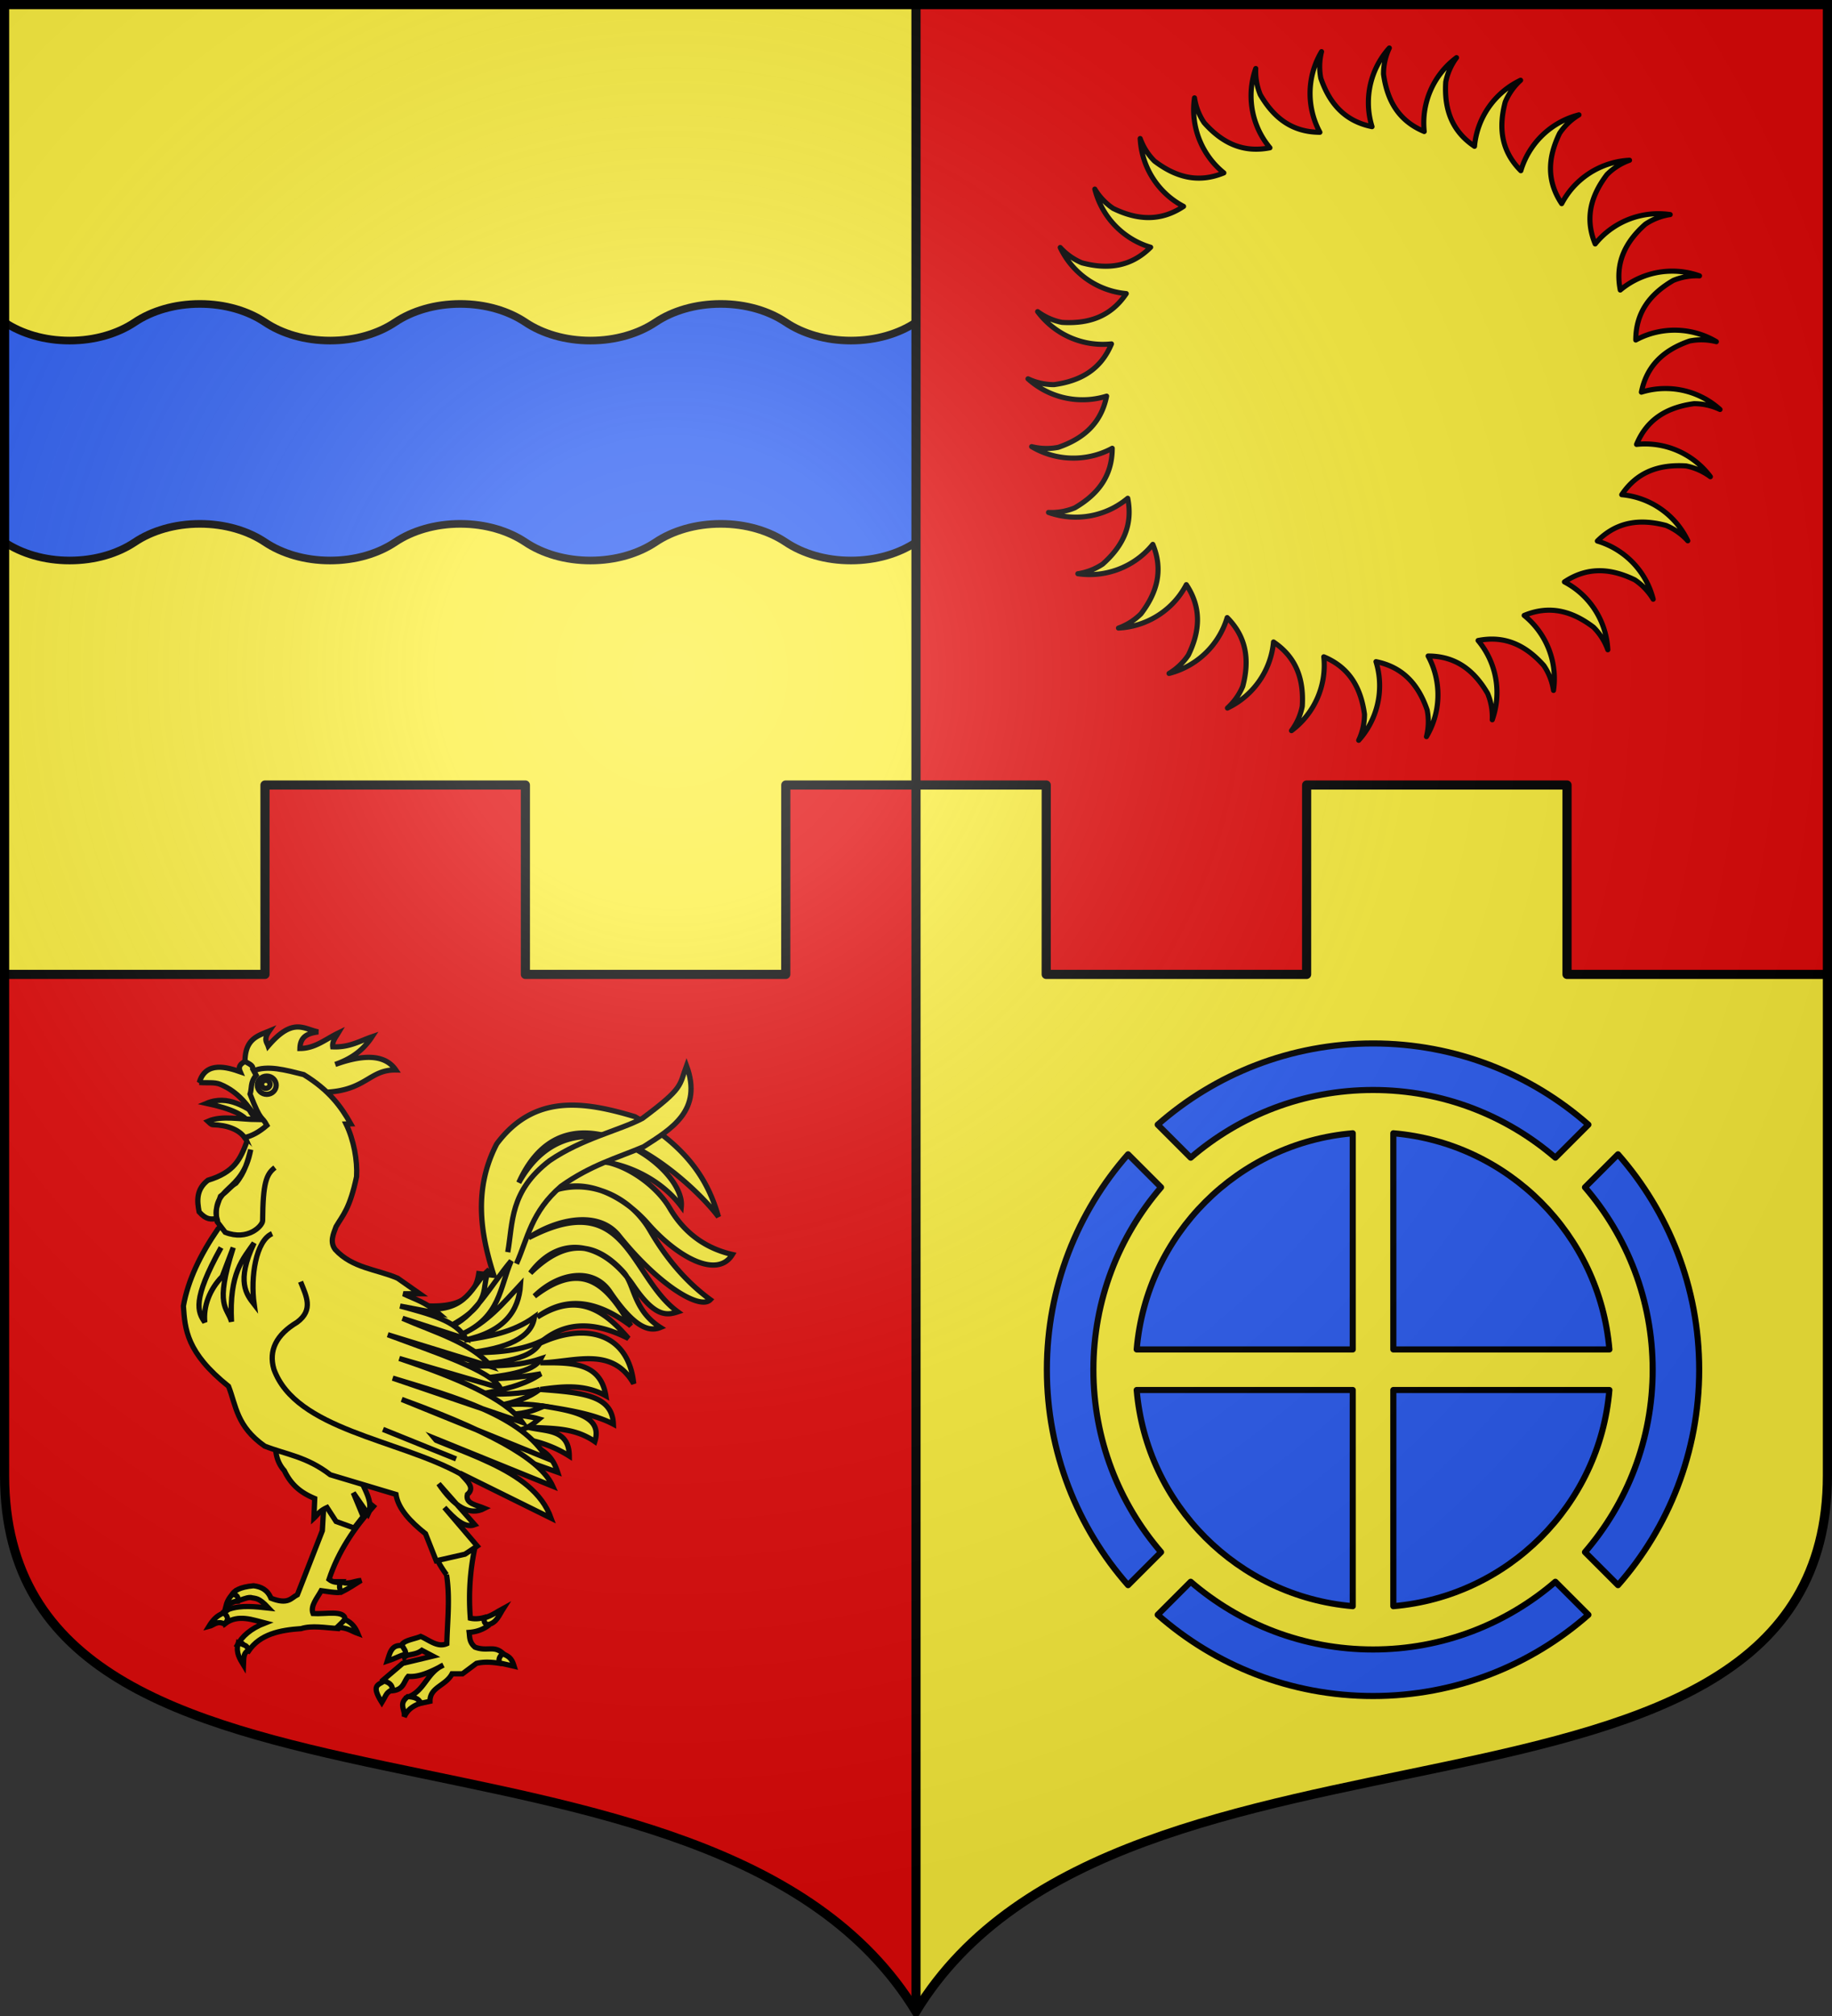 <svg xmlns="http://www.w3.org/2000/svg" xmlns:xlink="http://www.w3.org/1999/xlink" width="600" height="660" version="1.0"><rect width="100%" height="100%" fill="#333333" stroke="none"/><defs><radialGradient id="c" cx="-80" cy="-80" r="405" gradientUnits="userSpaceOnUse"><stop offset="0" style="stop-color:#fff;stop-opacity:.31"/><stop offset=".19" style="stop-color:#fff;stop-opacity:.25"/><stop offset=".6" style="stop-color:#6b6b6b;stop-opacity:.125"/><stop offset="1" style="stop-color:#000;stop-opacity:.125"/></radialGradient><path id="b" d="M-298.5-298.5V183c0 129.055 231.64 65.948 298.5 175.5C66.86 248.948 298.5 312.055 298.5 183v-481.5z"/></defs><g transform="translate(0 -392.362)"><use xlink:href="#b" width="744.094" height="1052.362" style="fill:#e20909" transform="translate(300 692.362)"/><path d="M300 257v401.5c66.86-109.552 298.5-46.445 298.5-175.5V288h-85.281v-31h-85.282v31h-85.28v-31z" style="fill:#fcef3c" transform="translate(0 392.362)"/><path d="M1.5 1.5V319h85.281v-31h85.282v31h85.28v-31H300V1.5z" style="opacity:1;fill:#fcef3c;fill-opacity:1;fill-rule:nonzero;stroke:none;stroke-width:1;stroke-linecap:butt;stroke-linejoin:round;stroke-miterlimit:4;stroke-dasharray:none;stroke-opacity:1" transform="translate(0 392.362)"/><path d="M86.786 649.362h85.285v62H86.786zM257.357 649.362H300v62h-42.643zM342.643 649.362h85.286v62h-85.286zM513.214 649.362H598.5v62h-85.286z" style="fill:#e20909;fill-opacity:1;fill-rule:nonzero;stroke:none;stroke-width:2;stroke-linecap:butt;stroke-linejoin:round;stroke-miterlimit:4;stroke-dashoffset:0;stroke-opacity:1"/><path d="M1.5 569.862c5.549 3.72 13.057 6 21.321 6s15.773-2.28 21.322-6 13.057-6 21.321-6 15.773 2.28 21.322 6 13.057 6 21.321 6 15.773-2.28 21.322-6 13.057-6 21.321-6 15.773 2.28 21.321 6 13.057 6 21.322 6 15.773-2.28 21.321-6 13.057-6 21.322-6 15.773 2.28 21.321 6 13.057 6 21.322 6 15.772-2.28 21.321-6v-72c-5.549 3.72-13.057 6-21.321 6s-15.773-2.28-21.322-6-13.057-6-21.321-6-15.773 2.28-21.322 6-13.057 6-21.321 6-15.773-2.28-21.322-6-13.056-6-21.321-6c-8.264 0-15.773 2.28-21.321 6s-13.057 6-21.322 6-15.773-2.28-21.321-6-13.057-6-21.322-6-15.773 2.28-21.321 6-13.057 6-21.322 6-15.772-2.28-21.321-6z" style="opacity:1;fill:#2b5df2;fill-opacity:1;stroke:#000;stroke-width:2.5;stroke-linecap:butt;stroke-linejoin:miter;stroke-miterlimit:4;stroke-dasharray:none;stroke-opacity:1;display:inline"/><path d="M300 658.5V1.5M1.5 319h85.286v-62h85.285v62h85.273l.013-62h85.3l-.014 62h85.286l.009-62h85.28l-.004 62H598.5" style="opacity:1;fill:none;fill-opacity:1;fill-rule:nonzero;stroke:#000;stroke-width:3;stroke-linecap:butt;stroke-linejoin:round;stroke-miterlimit:4;stroke-dasharray:none;stroke-dashoffset:0;stroke-opacity:1" transform="translate(0 392.362)"/></g><path d="M-970.275 502.578c-41.173 3.49-74.02 36.336-77.509 77.51h77.509zm14.55 0v77.51h77.51c-3.49-41.174-36.337-74.02-77.51-77.51zm-92.059 92.06c3.49 41.173 36.336 74.018 77.509 77.508v-77.509zm92.059 0v77.508c41.173-3.49 74.02-36.335 77.51-77.509z" style="opacity:1;fill:#2b5df2;fill-opacity:1;fill-rule:nonzero;stroke:#000;stroke-width:2.191;stroke-linecap:butt;stroke-linejoin:round;stroke-miterlimit:4;stroke-dasharray:none;stroke-dashoffset:0;stroke-opacity:1" transform="matrix(.913 0 0 .913 1328.903 -87.839)"/><path d="M-963 470.362c-29.59 0-56.64 10.99-77.25 29.125l11.844 11.844c17.567-15.132 40.418-24.281 65.406-24.281s47.839 9.149 65.406 24.28l11.844-11.843c-20.61-18.135-47.66-29.125-77.25-29.125zm-87.875 39.75c-18.136 20.611-29.125 47.66-29.125 77.25s10.99 56.64 29.125 77.25l11.844-11.844c-15.132-17.567-24.282-40.418-24.282-65.406 0-24.987 9.15-47.838 24.282-65.406zm175.75 0-11.844 11.844c15.132 17.567 24.282 40.419 24.282 65.406s-9.15 47.839-24.282 65.406l11.844 11.844c18.136-20.61 29.125-47.66 29.125-77.25s-10.99-56.639-29.125-77.25zm-153.281 153.281-11.844 11.844c20.61 18.136 47.66 29.125 77.25 29.125s56.64-10.99 77.25-29.125l-11.844-11.844c-17.567 15.132-40.418 24.282-65.406 24.282s-47.839-9.15-65.406-24.282z" style="opacity:1;fill:#2b5df2;fill-opacity:1;fill-rule:nonzero;stroke:#000;stroke-width:2.191;stroke-linecap:butt;stroke-linejoin:round;stroke-miterlimit:4;stroke-dasharray:none;stroke-dashoffset:0;stroke-opacity:1" transform="matrix(.913 0 0 .913 1328.903 -87.839)"/><path d="M455.017 408.08a26.62 26.62 0 0 0-6.855 17.89c0 2.74.423 5.37 1.191 7.86-8.853-1.782-13.891-7.497-16.762-15.822-.594-2.99-.459-5.96.23-8.736a26.7 26.7 0 0 0-3.24 18.914 26.5 26.5 0 0 0 2.697 7.482c-9.044-.011-15.056-4.656-19.5-12.268a20 20 0 0 1-1.505-8.61 26.6 26.6 0 0 0 .502 19.144c1.05 2.535 2.472 4.805 4.138 6.813-8.871 1.752-15.705-1.615-21.548-8.214a19.9 19.9 0 0 1-3.156-8.13 26.63 26.63 0 0 0 4.243 18.685 26.5 26.5 0 0 0 5.371 5.873c-8.36 3.45-15.7 1.466-22.718-3.867a20 20 0 0 1-4.682-7.377 26.65 26.65 0 0 0 7.796 17.514c1.938 1.938 4.112 3.485 6.416 4.702-7.523 5.01-15.132 4.528-23.052.67a20 20 0 0 1-6.02-6.334 26.67 26.67 0 0 0 11.077 15.654 26.5 26.5 0 0 0 7.211 3.386c-6.403 6.387-13.943 7.361-22.467 5.12a20 20 0 0 1-7.148-5.036 26.62 26.62 0 0 0 21.631 15.09c-5.034 7.511-12.25 9.96-21.046 9.426a19.95 19.95 0 0 1-7.984-3.533 26.65 26.65 0 0 0 24.181 10.576c-3.471 8.35-10.076 12.142-18.81 13.334-3.047 0-5.939-.684-8.527-1.902a26.62 26.62 0 0 0 17.89 6.855c2.74 0 5.37-.423 7.859-1.19-1.781 8.852-7.496 13.89-15.821 16.76-2.99.595-5.96.46-8.736-.229a26.7 26.7 0 0 0 18.914 3.24 26.5 26.5 0 0 0 7.482-2.697c-.011 9.044-4.656 15.056-12.268 19.5a20 20 0 0 1-8.61 1.505 26.6 26.6 0 0 0 19.143-.502c2.536-1.05 4.806-2.472 6.814-4.138 1.752 8.871-1.616 15.705-8.214 21.548a19.9 19.9 0 0 1-8.13 3.156 26.63 26.63 0 0 0 18.685-4.243 26.5 26.5 0 0 0 5.873-5.371c3.45 8.36 1.465 15.7-3.867 22.718a20 20 0 0 1-7.378 4.682 26.65 26.65 0 0 0 17.515-7.796c1.938-1.938 3.485-4.111 4.702-6.416 5.009 7.524 4.528 15.132.669 23.052a20 20 0 0 1-6.333 6.02 26.67 26.67 0 0 0 15.654-11.077 26.5 26.5 0 0 0 3.386-7.21c6.387 6.402 7.361 13.942 5.12 22.467a20 20 0 0 1-5.036 7.147 26.62 26.62 0 0 0 15.09-21.631c7.511 5.034 9.96 12.25 9.425 21.046a19.95 19.95 0 0 1-3.532 7.984 26.65 26.65 0 0 0 10.576-24.181c8.35 3.471 12.142 10.076 13.334 18.81 0 3.048-.684 5.939-1.902 8.527a26.62 26.62 0 0 0 6.855-17.89c0-2.74-.423-5.37-1.191-7.859 8.853 1.782 13.891 7.497 16.762 15.821.594 2.99.46 5.961-.23 8.737a26.7 26.7 0 0 0 3.24-18.915 26.5 26.5 0 0 0-2.697-7.482c9.044.012 15.056 4.656 19.5 12.268a20 20 0 0 1 1.505 8.611 26.6 26.6 0 0 0-.502-19.144 26.6 26.6 0 0 0-4.138-6.814c8.871-1.751 15.705 1.616 21.548 8.214a19.9 19.9 0 0 1 3.156 8.13 26.62 26.62 0 0 0-4.243-18.685 26.5 26.5 0 0 0-5.371-5.872c8.36-3.45 15.7-1.466 22.718 3.866a20 20 0 0 1 4.682 7.378 26.65 26.65 0 0 0-7.796-17.514c-1.938-1.939-4.112-3.486-6.416-4.703 7.524-5.009 15.132-4.528 23.052-.669a20 20 0 0 1 6.02 6.333 26.67 26.67 0 0 0-11.077-15.654 26.5 26.5 0 0 0-7.211-3.386c6.403-6.387 13.943-7.36 22.468-5.12a20 20 0 0 1 7.147 5.036 26.62 26.62 0 0 0-21.631-15.09c5.034-7.51 12.25-9.96 21.046-9.425a19.95 19.95 0 0 1 7.984 3.532 26.65 26.65 0 0 0-24.181-10.576c3.471-8.35 10.077-12.141 18.81-13.334 3.048 0 5.94.685 8.527 1.902a26.62 26.62 0 0 0-17.89-6.855c-2.74 0-5.37.423-7.859 1.191 1.781-8.853 7.497-13.891 15.821-16.762 2.99-.594 5.96-.459 8.736.23a26.7 26.7 0 0 0-18.914-3.24 26.5 26.5 0 0 0-7.482 2.697c.012-9.044 4.656-15.056 12.268-19.5a20 20 0 0 1 8.61-1.505 26.6 26.6 0 0 0-19.144.502 26.6 26.6 0 0 0-6.813 4.138c-1.751-8.871 1.616-15.705 8.214-21.548a19.9 19.9 0 0 1 8.13-3.156 26.62 26.62 0 0 0-18.685 4.243 26.5 26.5 0 0 0-5.873 5.371c-3.45-8.36-1.465-15.7 3.867-22.718a20 20 0 0 1 7.378-4.681 26.65 26.65 0 0 0-17.515 7.795c-1.938 1.938-3.485 4.112-4.702 6.417-5.009-7.524-4.528-15.133-.669-23.053a20 20 0 0 1 6.333-6.02 26.67 26.67 0 0 0-15.654 11.078 26.5 26.5 0 0 0-3.386 7.21c-6.387-6.403-7.361-13.943-5.12-22.467a20 20 0 0 1 5.036-7.148 26.62 26.62 0 0 0-15.09 21.631c-7.511-5.034-9.96-12.249-9.425-21.046a19.95 19.95 0 0 1 3.532-7.984 26.65 26.65 0 0 0-10.576 24.182c-8.35-3.472-12.142-10.077-13.334-18.81 0-3.048.684-5.94 1.902-8.528z" style="fill:#fcef3c;fill-opacity:1;fill-rule:nonzero;stroke:#000;stroke-width:1.672;stroke-linecap:butt;stroke-linejoin:round;stroke-miterlimit:4;stroke-dashoffset:0;stroke-opacity:1" transform="translate(0 -392.362)"/><g style="fill:#fcef3c;stroke-width:3.981;stroke-miterlimit:4;stroke-dasharray:none;display:inline"><g style="fill:#fcef3c;stroke-width:4.358;stroke-miterlimit:4;stroke-dasharray:none"><path d="M136.429 92.891c17.695-7.426 32.936 2.941 48.121 13.715l-12.03 5.293c-1.712-8.826-15.822-14.66-36.091-19.008zM234.597 410.735l-2.166 37.294-20.692 53.175c-5.387 2.746-7.53 8.52-21.895 2.887-2.953-7.167-8.295-9.558-14.437-10.346-11.71 1.059-16.291 4.212-18.24 7.92l4.74 4.635c3.778-.75 7.216-2.835 10.994-2.807 4.492 1.147 6.482-.365 15.018 8.779-11.195-1.193-22.55-2.538-32.574.84-1.473.496-3.191 2.355-4.65 2.786l1.361 9.08c10.568-7.745 22.913-2.83 32.84-.306-12.082 4.722-18.994 11.179-22.963 18.398l9.384 4.812c9.497-13.898 25.795-17.334 43.55-18.527 8.84-2.85 20.17-.725 30.798 0l5.534-7.94c-.28-7.554-16.363-3.953-26.467-4.572-2.488-6.336 3.322-12.672 6.771-19.008 24.873 3.71 14.413.43 16.015-6.86-3.231.058-6.492-.1-9.553-2.524 7.615-23.076 20.882-42.674 36.813-60.633l-26.226-21.173-13.955 4.09z" style="fill:#fcef3c;fill-opacity:1;fill-rule:evenodd;stroke:#000;stroke-width:4.358;stroke-linecap:butt;stroke-linejoin:miter;stroke-miterlimit:4;stroke-dasharray:none;stroke-opacity:1" transform="matrix(.395 0 0 .394 13.758 324.614)"/><path d="M192.092 368.853c2.146 9.755.181 19.509 8.848 29.263 6.223 13.138 15.36 18.993 25.18 23.139l-.68 16.333c3.204-2.949 4.414-5.898 10.888-8.847l7.486 11.57 14.972 5.444 7.486-9.528-8.167-19.736 12.25 17.694c4.82-10.208-3.444-20.416-6.806-30.624M275.019 256.986c36.244 2.268 81.11 16.26 87.1-22.617l12.512 1.444c-11.73-36.412-16.448-72.824 2.406-109.236 31.038-41.647 72.102-35.387 114.53-22.618 45.07 26.235 61.15 54.47 69.295 83.25-21.872-29.734-123.204-122.846-165.539-28.391 44.863-80.964 137.991-13.843 134.74 19.73-21.852-29.475-63.963-42.392-83.73-35.61 22.91-9.645 60.076 12.971 74.13 37.03 9.929 16.997 25.843 32.525 51.948 38.52-12.424 20.408-45.412 2.476-70.092-25.706-21.722-24.804-53.248-38.066-77.059-27.674 30.27-9.439 62.628 5.417 78.91 33.496 10.505 18.118 26.45 40.239 49.955 57.42-8.296 8.726-42.293-11.296-75.87-53.292-16.47-20.6-49.923-14.536-74.751 1.802 81.815-42.666 83.426 32.323 123.673 61.595-9.328 3.131-19.068 4.306-36.67-21.557-24.777-36.404-60.73-44.074-85.56-10.684 25.892-25.55 51.128-29.338 76.997-.988 9.614 10.536 8.032 31.62 30.796 46.222-10.283 4.247-22.695-1.394-41.903-29.773-13.531-19.992-41.68-16.63-62.521 3.787 42.052-32.411 61.774-6.057 79.882 24.543-26.404-19.764-52.353-25.877-77.476-7.219 33.748-21.315 55.763-5.296 75.551 17.805-27.17-13.7-52.068-15.446-74.107 4.331 37.539-17.84 74.032-9.572 78.438 33.204-18.169-31.614-49.81-17.76-77.476-17.324 24.55-.09 49.798-1.186 54.378 27.43-18.126-10.1-36.252-7.724-54.378-5.294 36.316 2.723 59.672 5.166 60.633 28.873-15.862-8.483-38.032-11.92-60.152-15.399 25.67 4.156 51.62 8.16 44.754 29.836-17.687-12.295-36.924-10.634-55.822-12.03 14.57 3.992 34.428.935 34.648 24.06-12.03-7.666-24.06-11.64-36.091-13.955 8.842 9.053 20.022 7.589 26.467 27.43l-40.423-14.437L275.02 256.986zM344.795 447.307l14.196 14.437c-4.232 19.65-5.391 39.3-3.85 58.949 3.756.835 7.707.5 11.791-.633l2.549 7.171c-4.042 2.81-8.93 4.772-15.302 5.252.501 4.09.04 8.18 4.812 12.27 10.587 3.986 15.88-2.078 23.82 5.775l-3.127 7.7c-6.497-1.026-12.993-1.52-19.49 0l-11.549 8.662h-8.662c-5.152 10.017-18.46 10.992-18.286 22.858l-8.903 1.924-8.42-5.774c13.188-5.668 14.929-20.2 28.391-26.226-10.194 5.574-20.189 10.153-29.114 9.383-3.988 4.491-3.542 11.569-14.436 12.03l-6.497-8.902 16.362-13.955 25.023-6.015-9.143-4.813c-5.669 4.384-11.842 2.652-14.437 5.775l-2.887-8.662c.844-5.448 10.36-6.079 16.362-8.662 7.128 2.994 13.942 9.44 21.654 6.015.44-19.001 2.812-37.68-.24-57.264a107 107 0 0 1-2.84-4.105 91 91 0 0 1-3.897-6.482l-2.406-20.692 18.526-6.016zM174.568 64.82l-6.295-6.124c-.048-19.343 10.482-21.858 20.076-25.861-4.874 7.091-1.948 9.168-.85 12.42 20.815-24.382 29.733-13.862 41.513-11.74-7.8 1.154-14.918 3.159-15.142 13.781 12.549-.002 21.413-7.834 31.645-12.76-2.136 3.58-5.015 6.911-4.423 11.4 13.742.616 22.287-4.83 32.496-8.337-6.094 9.28-14.785 17.52-30.455 22.968 27.01-9.776 42.41-6.783 50.19 4.594-22.093-.327-24.585 17.202-58.867 18.545z" style="fill:#fcef3c;fill-opacity:1;fill-rule:evenodd;stroke:#000;stroke-width:4.358;stroke-linecap:butt;stroke-linejoin:miter;stroke-miterlimit:4;stroke-dasharray:none;stroke-opacity:1" transform="matrix(.395 0 0 .394 13.758 324.614)"/><path d="M316.885 263.723c37.057 2.658 38.8-19.776 53.896-32.722-7.831 15.303 4.57 27.17-33.685 47.64 19.835-5.732 35.027-34.675 51.971-54.859-9.563 21.674-8.776 46.532-41.384 61.115 21.674-9.81 34.793-26.037 49.084-41.385-1.464 21.883-13.229 39.028-46.678 46.197 20.042-3.04 40.066-6.179 58.227-19.249-2.339 16.986-22.538 26.318-56.302 29.836 20.73-.438 41.489-.462 61.595-9.625-7.93 17.438-41.075 18.065-71.22 20.693 23.74-.887 47.48 1.68 71.22-6.256-6.082 11.769-32.039 14.263-56.783 17.324 18.374-.681 36.552-1.035 56.783-4.812-13.092 9.204-31.265 13.327-50.046 16.842 16.361.106 32.723.409 49.084-3.85-7.664 6.11-19.285 10.572-34.648 13.474q20.934-2.647 38.016.482c-6.835 2.774-12.443 5.812-27.91 6.737 8.49.812 16.835 1.772 24.06 3.85-6.14 5.13-11.93 10.447-27.429 10.586l-38.497-17.805-29.354-84.213z" style="fill:#fcef3c;fill-opacity:1;fill-rule:evenodd;stroke:#000;stroke-width:4.358;stroke-linecap:butt;stroke-linejoin:miter;stroke-miterlimit:4;stroke-dasharray:none;stroke-opacity:1" transform="matrix(.395 0 0 .394 13.758 324.614)"/><path d="M175.079 66.011c11.76-5.082 26.632-.817 41.953 3.004 21.003 12.962 30.783 26.332 38.99 40.916l-3.925.11c6.451 13.383 9.5 30.376 8.73 43.76-5.67 26.825-11.342 31.832-17.013 41.514-2.314 6.351-5.372 12.703-.68 19.055 14.187 15.57 34.312 16.299 51.72 23.819l18.375 12.93h-13.61c9.478 4.617 18.125 6.74 29.263 16.333l-31.986-6.125c23.129 6.307 47.163 12.11 54.444 27.222l-52.402-17.014c26.533 11.69 57.07 20.042 73.498 40.153l-85.748-26.542c39.316 14.745 85.054 29.49 93.234 44.236l-83.706-24.5c48.272 16.195 88.08 33.28 102.081 53.082l-107.526-36.749c52.739 16.064 106.938 31.236 127.942 66.693L298.257 338.91c86.045 31.258 116.886 53.53 125.22 72.138l-123.859-50.36c44.774 23.006 107.184 34.255 122.498 76.901l-75.54-37.43c4.957 5.898 13.17 11.796 6.125 17.694-1.903 7.856 7.731 8.79 14.291 11.57-12.703 6.614-25.407-1.642-38.11-20.417l29.944 34.027c-8.394 3.268-16.787-5.082-25.18-14.291l27.221 31.985-10.208 6.806-23.819 5.444-8.847-22.458c-12.658-10.14-22.664-20.722-24.5-32.666L239.05 401.52c-19.595-15.175-36.47-16.75-54.444-23.819-23.341-16.56-23.508-33.12-29.943-49.68-34.997-28.157-36.058-47.384-37.43-66.693 3.76-21.323 13.941-42.647 28.583-63.97 16.464-15.708 26.863-34.881 30.624-57.847l-7.486-17.013c1.972-6.693-4.43-19.983 9.295-15.54-15.807-16.948-7.679-28.036-3.17-44.348" style="fill:#fcef3c;fill-opacity:1;fill-rule:evenodd;stroke:#000;stroke-width:4.358;stroke-linecap:butt;stroke-linejoin:miter;stroke-miterlimit:4;stroke-dasharray:none;stroke-opacity:1" transform="matrix(.395 0 0 .394 13.758 324.614)"/><path d="M155.918 196.594c10.986 1.04 18.589-2.43 19.97-14.196" style="fill:#fcef3c;stroke:#000;stroke-width:4.358;stroke-linecap:butt;stroke-linejoin:miter;stroke-miterlimit:4;stroke-dasharray:none;stroke-opacity:1" transform="matrix(.395 0 0 .394 13.758 324.614)"/><path d="M267.438 368.615c0 4.394-3.675 7.955-8.208 7.955-4.532 0-8.207-3.561-8.207-7.955 0-4.393 3.675-7.955 8.207-7.955s8.208 3.562 8.208 7.955z" style="fill:#fcef3c;stroke:#000;stroke-width:4.575;stroke-miterlimit:4;stroke-dasharray:none;stroke-opacity:1" transform="matrix(.376 0 0 .375 -10.102 217.048)"/><path d="M169.805 124.878c-5.344 14.38-10.298 25.308-32.285 31.945-9.844 7.701-8.976 17.184-7.245 26.259 6.142 6.872 9.706 6.105 14.743 5.614-1.849-6.511.24-10.725 2.95-18.561 7.607-5.956 8.056-7.946 12.82-10.89 7.444-9.07 9.728-18.222 12.25-27.901-6.943 37.575-33.138 29.02-27.78 59.929l6.682 8.805c18.71 7.316 30.8-5.289 30.982-9.568.258-31.327 2.936-38.68 10.208-44.236" style="fill:#fcef3c;fill-opacity:1;fill-rule:evenodd;stroke:#000;stroke-width:4.358;stroke-linecap:butt;stroke-linejoin:miter;stroke-miterlimit:4;stroke-dasharray:none;stroke-opacity:1" transform="matrix(.395 0 0 .394 13.758 324.614)"/><path d="M218.698 397.91c0 8.298-7.01 15.026-15.657 15.026s-15.658-6.728-15.658-15.026 7.01-15.026 15.658-15.026 15.657 6.727 15.657 15.026z" style="fill:#fcef3c;stroke:#000;stroke-width:19.423;stroke-miterlimit:4;stroke-dasharray:none;stroke-opacity:1" transform="matrix(.089 0 0 .088 68.982 319.972)"/><path d="M150.92 516.19c-6.425 2.408-9.749 6.753-12.59 11.4 4.128-.975 6.837-5.206 12.93-2.042 3.37-3.468 3.545-5.435-.34-9.357zM157.895 500.879c3.242.3 5.25 1.697 4.424 5.614-3.346-.045-6.692 2.112-10.038 4.764.913-3.651 2.443-7.179 5.614-10.379zM298.599 543.55c-9.137-1.381-10.414 6.982-12.271 12.753 7.855-2.567 9.954-4.411 14.677-5.534 1.505-1.945-.888-4.669-2.406-7.218zM283.68 572.905c-4.821 3.42-11.117 3.11-1.924 17.805 4.411-7.248 3.048-7.534 8.903-10.827-.397-4.255-3.405-5.9-6.978-6.978zM303.17 585.898c-8.153 6.313-1.564 11.098-2.887 16.842 2.525-5.394 6.063-8.718 13.715-11.549-1.69-3.952-5.964-5.172-10.828-5.293zM381.85 550.288c6.608 2.19 8.147 5.59 9.623 10.346l-12.511-2.887c.125-2.207-.858-4.046 2.887-7.46z" style="fill:#fcef3c;fill-opacity:1;fill-rule:evenodd;stroke:#000;stroke-width:4.358;stroke-linecap:butt;stroke-linejoin:miter;stroke-miterlimit:4;stroke-dasharray:none;stroke-opacity:1" transform="matrix(.395 0 0 .394 13.758 324.614)"/><path d="M214.386 241.106c4.564 11.597 11.12 23.327-2.888 33.685-17.328 10.426-23.735 23.42-19.248 38.979 18.206 50.533 103.05 58.228 154.951 87.1M148.459 212.714c-24.235 43.727-19.402 53.541-13.474 62.077-1.395-12.987 3.966-27.345 14.436-38.016l9.144-24.06c-15.771 49.615-4.892 49.17-1.444 61.595-2.118-40.552 9.736-52.307 18.767-65.445-15.228 32.16-6.198 42.992 0 51.009-3.186-22.751 1.462-52.885 14.918-58.709" style="fill:#fcef3c;stroke:#000;stroke-width:4.358;stroke-linecap:butt;stroke-linejoin:miter;stroke-miterlimit:4;stroke-dasharray:none;stroke-opacity:1" transform="matrix(.395 0 0 .394 13.758 324.614)"/><path d="M248.237 490.33c-2.43 3.345-1.75 6.067.34 8.507 5.296-2.601 10.69-6.163 15.993-9.528-5.453.378-11.718 4-16.333 1.021zM366.311 520.614c.732 1.916-.59 4.344 3.403 5.445 7.13-1.325 9.295-7.92 12.93-13.611-5.23 2.829-9.467 6.155-16.333 8.166zM386.18 216.564c4.393-25.046 1.463-50.453 34.648-76.032 27.37-18.677 57.946-25.05 76.994-35.129 34.413-25.633 30.397-27.053 36.573-43.79 13.659 37.22-12.634 52.614-35.61 67.37-22.446 9.492-43.351 15.035-68.333 32.722-24.867 21.495-27.568 42.989-37.054 64.483M162.489 542.222c1.42.016 3.872-1.69 4.083.34 1.62.729 4.33 1.15 4.253 5.274-4.126 1.674-3.499 7.046-3.742 11.74-3.08-5.081-6.365-10.07-4.594-17.355zM251.3 521.805c5.94 2.78 8.657 6.99 10.548 11.57-5.263-1.908-8.248-4.829-17.184-5.105l6.636-6.465z" style="fill:#fcef3c;fill-opacity:1;fill-rule:evenodd;stroke:#000;stroke-width:4.358;stroke-linecap:butt;stroke-linejoin:miter;stroke-miterlimit:4;stroke-dasharray:none;stroke-opacity:1" transform="matrix(.395 0 0 .394 13.758 324.614)"/><path d="m343.352 388.358-60.634-24.542" style="fill:#fcef3c;stroke:#000;stroke-width:4.358;stroke-linecap:butt;stroke-linejoin:miter;stroke-miterlimit:4;stroke-dasharray:none;stroke-opacity:1" transform="matrix(.395 0 0 .394 13.758 324.614)"/><path d="M130.413 75.568c6.628.545 12.46-.471 17.225 1.469 15.025 6.117 23.767 18.024 30.656 29.328-13.797-.064-29.157-3.648-40.662 1.444 1.267 1.13 2.445 2.825 4.103 2.864 11.872.276 21.593 4.033 26.213 10.61 5.854-1.116 12.032-4.498 18.527-10.105-4.652-8.662-4.592-1.62-13.955-25.986 1.684-5.213-.075-9.566 5.053-15.64l-2.888-5.293c.625-3.015-3.506-4.446-6.496-6.256-2.823 1.925-6 3.629-3.85 8.662-10.385-3.63-28.614-9.295-33.926 8.903z" style="fill:#fcef3c;fill-opacity:1;fill-rule:evenodd;stroke:#000;stroke-width:4.358;stroke-linecap:butt;stroke-linejoin:miter;stroke-miterlimit:4;stroke-dasharray:none;stroke-opacity:1" transform="matrix(.395 0 0 .394 13.758 324.614)"/></g></g><use xlink:href="#b" width="744.094" height="1052.362" style="fill:url(#c)" transform="translate(300 300)"/><use xlink:href="#b" width="744.094" height="1052.362" style="fill:none;stroke:#000;stroke-width:3" transform="translate(300 300)"/></svg>